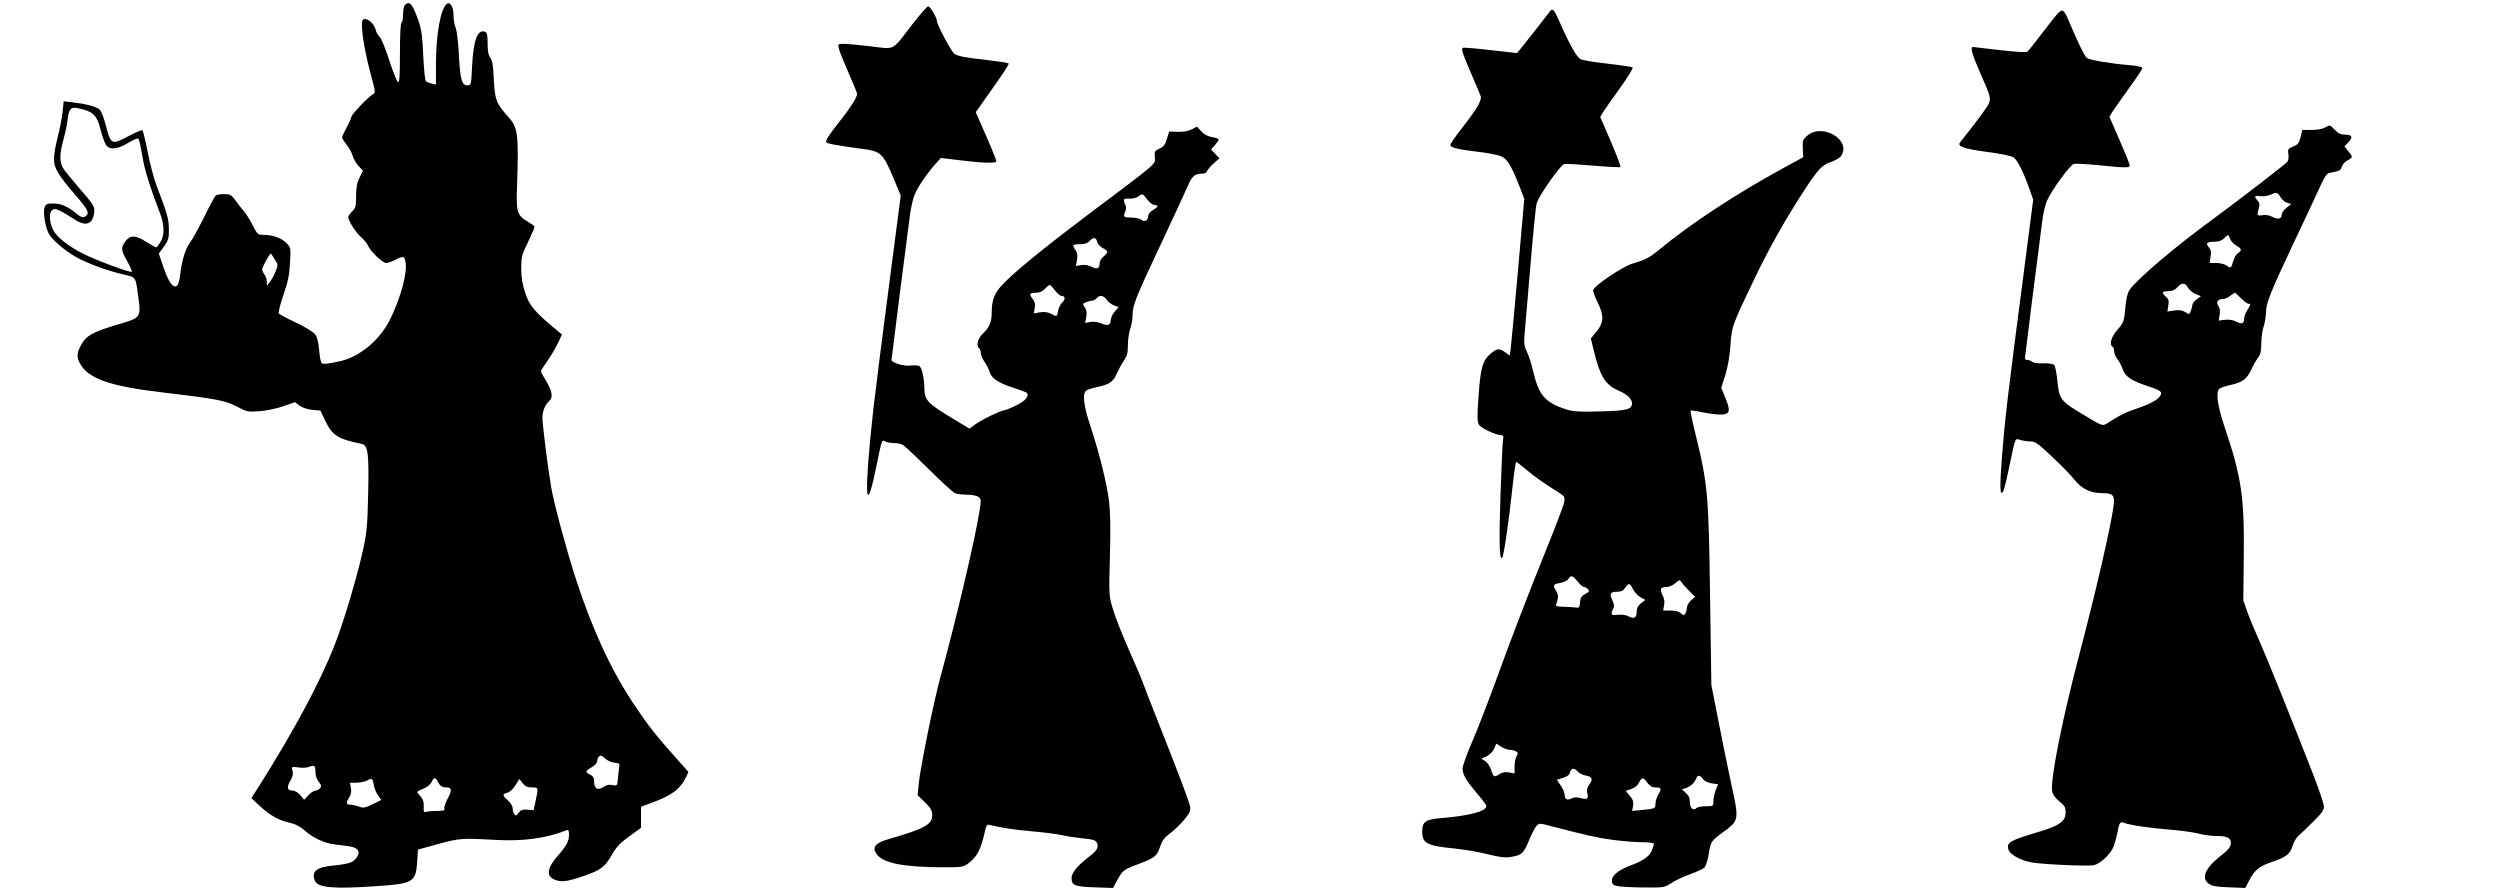 <?xml version="1.0" encoding="UTF-8" standalone="yes"?>
<svg version="1.0" xmlns="http://www.w3.org/2000/svg" width="1197pt" height="425pt" viewBox="0 0 1596 567" preserveAspectRatio="xMidYMid meet">
  <g transform="translate(0,567) scale(0.1,-0.1)" fill="#000000" stroke="none">
    <path d="M2582 5638 c-7 -7 -12 -33 -12 -59 0 -26 -4 -51 -10 -54 -6 -4 -10
-80 -10 -195 0 -147 -3 -188 -12 -185 -7 3 -32 65 -56 139 -23 73 -51 141 -62
151 -10 9 -22 30 -25 45 -8 35 -48 73 -72 68 -15 -3 -17 -12 -15 -58 5 -77 24
-177 58 -304 29 -107 29 -109 9 -120 -27 -15 -135 -128 -135 -142 0 -6 -13
-36 -30 -67 -16 -31 -30 -61 -30 -65 0 -5 13 -26 30 -47 16 -20 34 -53 39 -73
6 -19 23 -48 38 -64 l27 -28 -22 -45 c-17 -34 -22 -64 -22 -119 0 -64 -3 -75
-25 -96 -14 -13 -25 -30 -25 -37 0 -24 50 -101 83 -129 18 -15 37 -39 43 -53
16 -37 93 -111 116 -111 10 0 36 9 58 20 53 27 58 26 66 -15 12 -67 -30 -224
-97 -362 -66 -135 -197 -244 -324 -271 -78 -17 -103 -19 -114 -12 -6 3 -14 41
-17 84 -5 54 -13 85 -27 102 -11 14 -66 47 -122 74 -56 26 -105 52 -109 58 -4
6 10 60 30 119 30 86 38 128 42 205 5 97 5 97 -25 127 -32 32 -86 51 -145 51
-36 0 -39 3 -68 60 -16 32 -42 74 -58 92 -15 18 -40 50 -55 71 -25 33 -33 37
-70 37 -23 0 -47 -4 -53 -8 -6 -4 -39 -65 -74 -137 -35 -71 -76 -146 -91 -165
-29 -37 -53 -115 -64 -213 -12 -108 -59 -83 -106 57 l-29 86 33 46 c29 41 32
53 31 112 -1 66 -8 91 -79 277 -15 39 -40 132 -55 208 -15 76 -31 141 -34 145
-4 4 -45 -14 -91 -38 -106 -57 -112 -54 -143 66 -14 56 -30 95 -42 106 -22 18
-93 36 -177 45 l-51 6 -7 -69 c-4 -38 -18 -109 -31 -159 -13 -49 -24 -113 -24
-140 0 -59 24 -100 144 -239 77 -90 86 -110 54 -130 -13 -8 -25 -4 -55 20 -58
47 -98 64 -148 64 -39 0 -47 -3 -55 -25 -11 -28 4 -124 26 -166 20 -39 106
-113 177 -152 70 -39 196 -86 304 -111 81 -20 73 -7 94 -159 14 -110 9 -118
-110 -153 -186 -54 -227 -77 -261 -144 -24 -46 -25 -71 -6 -108 52 -99 187
-148 516 -187 355 -42 413 -53 486 -91 66 -34 73 -36 144 -31 43 3 108 16 152
31 l77 27 30 -22 c18 -13 50 -24 81 -27 l52 -5 31 -65 c45 -94 80 -116 234
-148 39 -8 46 -64 40 -319 -4 -197 -9 -247 -31 -350 -35 -164 -127 -475 -183
-615 -94 -240 -258 -544 -480 -897 l-52 -81 48 -45 c68 -64 122 -95 191 -111
44 -10 72 -25 102 -51 50 -46 127 -82 191 -89 26 -3 67 -9 92 -12 56 -7 75
-33 50 -70 -21 -33 -50 -43 -152 -53 -108 -11 -139 -37 -117 -96 18 -46 118
-55 401 -35 226 15 244 26 253 152 l5 81 130 36 c138 37 151 38 365 26 177
-10 320 9 456 62 10 4 14 -3 14 -25 0 -46 -13 -71 -69 -135 -71 -81 -79 -131
-25 -155 40 -19 83 -14 187 22 107 37 135 57 175 126 35 62 57 85 130 137 l62
45 0 68 0 67 63 23 c134 49 187 88 225 167 l15 32 -59 66 c-152 171 -191 220
-282 355 -151 225 -268 476 -376 805 -61 188 -142 487 -160 593 -21 123 -56
400 -56 445 0 40 19 85 44 106 25 21 19 63 -19 125 -19 32 -35 61 -35 65 0 3
19 33 43 67 23 33 53 84 67 114 l25 53 -49 41 c-127 106 -161 147 -186 226
-18 54 -25 97 -25 155 0 74 3 87 43 168 23 49 42 93 42 98 0 4 -19 19 -43 33
-69 41 -75 59 -69 226 11 336 6 375 -57 445 -75 82 -85 108 -91 235 -4 87 -9
121 -22 140 -13 17 -18 44 -18 93 0 53 -3 69 -16 74 -48 18 -74 -51 -83 -217
-6 -125 -6 -125 -31 -125 -35 0 -46 40 -54 204 -4 76 -13 149 -21 166 -7 16
-13 52 -13 79 0 50 -20 85 -41 72 -40 -25 -71 -194 -71 -386 l0 -130 -27 6
c-16 4 -32 10 -37 15 -6 5 -13 78 -17 161 -5 119 -11 167 -28 218 -40 115 -59
138 -89 108z m-2050 -669 c63 -17 86 -45 107 -132 11 -44 28 -88 38 -99 25
-27 74 -20 142 22 29 18 56 29 61 24 4 -5 15 -54 24 -109 16 -92 44 -185 110
-358 32 -82 34 -149 6 -194 -11 -18 -23 -33 -27 -33 -5 0 -33 16 -63 35 -65
42 -101 45 -129 9 -35 -44 -34 -60 5 -129 20 -36 34 -68 32 -71 -9 -8 -210 66
-303 111 -95 46 -176 109 -199 154 -24 46 -29 106 -11 125 14 14 20 14 48 2
18 -7 56 -30 86 -50 79 -54 123 -45 137 28 8 43 1 55 -97 167 -45 52 -90 108
-100 124 -24 38 -24 93 0 176 10 36 22 90 26 120 12 97 20 103 107 78z m1218
-955 c22 -34 22 -37 6 -77 -9 -23 -25 -53 -36 -67 l-20 -25 0 26 c0 14 -7 34
-15 45 -8 10 -15 25 -15 33 0 14 47 101 55 101 2 0 13 -16 25 -36z m2170
-3216 c29 -2 34 -7 31 -23 -2 -11 -5 -44 -8 -73 -5 -53 -5 -53 -34 -47 -20 5
-38 1 -54 -9 -44 -29 -65 -16 -65 40 0 16 -8 28 -25 36 -33 15 -32 22 10 47
20 11 35 28 35 39 0 10 5 23 12 30 9 9 18 7 37 -12 15 -14 41 -26 61 -28z
m-1910 -57 c0 -24 8 -48 21 -65 17 -21 19 -29 9 -41 -7 -8 -20 -15 -29 -15
-10 0 -30 -13 -45 -29 l-28 -30 -25 30 c-15 17 -34 29 -49 29 -34 0 -39 21
-14 63 15 25 19 43 14 63 -7 27 -7 27 37 22 24 -4 53 -2 64 2 38 16 45 11 45
-29z m373 -86 c3 -19 15 -49 27 -65 l21 -30 -55 -27 c-50 -24 -59 -26 -89 -15
-18 7 -43 12 -55 12 -26 0 -28 12 -6 46 11 16 15 36 11 59 l-6 35 42 0 c23 1
53 7 67 14 31 18 36 15 43 -29z m408 23 c15 -29 28 -38 56 -38 35 0 37 -18 8
-71 -15 -28 -24 -56 -21 -64 4 -12 -6 -15 -48 -15 -30 0 -61 -3 -70 -6 -13 -5
-16 1 -14 35 1 31 -5 47 -22 66 -27 29 -27 28 22 48 21 9 43 27 50 41 14 32
24 33 39 4z m602 -38 c42 0 42 1 24 -85 l-13 -60 -39 3 c-31 3 -42 -1 -57 -20
-15 -20 -19 -21 -28 -8 -5 8 -10 25 -10 37 0 13 -13 35 -30 50 -37 32 -37 41
-4 49 15 4 36 23 51 47 l26 41 21 -27 c17 -21 31 -27 59 -27z"/>
    <path d="M5821 5512 c-131 -171 -105 -157 -264 -138 -74 9 -151 16 -172 16
-36 0 -37 -1 -32 -28 3 -16 31 -85 61 -154 31 -69 56 -131 56 -137 0 -23 -34
-77 -100 -162 -86 -109 -103 -136 -96 -148 6 -9 66 -20 229 -42 118 -15 132
-28 196 -178 l50 -120 -74 -568 c-41 -312 -86 -667 -100 -788 -60 -539 -54
-722 15 -390 40 195 37 187 60 175 10 -6 35 -10 55 -10 20 0 45 -5 56 -11 11
-5 85 -75 166 -155 80 -80 157 -150 170 -155 13 -5 48 -9 77 -9 29 0 61 -6 71
-14 18 -13 18 -19 7 -90 -28 -179 -142 -666 -247 -1051 -45 -164 -132 -593
-141 -691 l-7 -74 47 -45 c37 -37 46 -53 46 -81 0 -61 -45 -86 -278 -154 -85
-24 -107 -51 -79 -93 39 -60 170 -86 423 -87 122 0 132 1 163 24 59 44 82 89
109 211 6 27 13 39 23 37 78 -19 165 -33 274 -42 72 -6 159 -17 195 -25 36 -8
98 -17 138 -21 57 -5 75 -11 83 -26 15 -29 4 -50 -51 -92 -72 -55 -110 -102
-110 -135 0 -46 20 -55 148 -59 l117 -4 27 50 c35 63 42 68 133 102 105 39
121 51 140 110 13 39 27 59 63 86 26 19 67 58 91 87 37 44 42 56 38 87 -2 19
-73 207 -156 417 -83 210 -151 384 -151 387 0 3 -36 88 -81 189 -44 100 -92
220 -105 267 -25 84 -26 88 -19 335 5 171 3 282 -5 350 -14 115 -61 306 -119
482 -46 136 -54 216 -23 231 9 5 42 15 72 21 73 16 97 33 120 87 11 24 31 61
45 81 20 30 25 50 25 99 0 34 7 81 15 104 8 23 15 62 15 86 0 64 17 107 185
464 84 179 160 343 169 365 24 57 44 75 83 75 23 0 35 5 39 18 4 9 23 31 43
49 l36 32 -27 28 -27 28 25 28 c13 15 24 32 24 36 0 5 -19 11 -41 15 -28 4
-51 17 -70 37 l-28 30 -33 -17 c-22 -12 -52 -17 -89 -16 l-55 2 -15 -47 c-11
-38 -21 -51 -47 -62 -30 -14 -33 -18 -30 -55 4 -47 30 -24 -437 -375 -301
-227 -487 -381 -549 -453 -41 -48 -56 -91 -56 -166 0 -60 -15 -94 -59 -136
-31 -30 -42 -78 -21 -91 6 -3 10 -16 10 -28 0 -12 11 -39 24 -58 14 -20 28
-48 32 -63 10 -41 58 -73 150 -102 46 -15 87 -30 90 -35 13 -22 -12 -50 -68
-78 -34 -17 -68 -31 -75 -31 -22 0 -154 -64 -191 -93 l-34 -25 -101 61 c-165
98 -187 121 -187 197 -1 65 -16 131 -31 141 -8 5 -33 7 -57 4 -41 -6 -122 18
-122 36 0 9 107 849 119 934 6 39 17 90 26 114 15 45 77 137 136 204 l34 38
125 -15 c139 -18 230 -20 230 -7 0 10 -43 113 -97 235 l-35 79 50 71 c129 181
165 236 160 241 -3 3 -60 12 -126 20 -162 19 -193 25 -220 41 -19 12 -112 187
-112 210 0 20 -43 94 -55 94 -7 0 -54 -53 -104 -118z m1503 -1117 c15 -19 36
-35 47 -35 28 0 23 -12 -11 -32 -17 -10 -30 -25 -30 -36 0 -30 -22 -43 -44
-26 -11 8 -38 14 -61 14 -51 0 -57 5 -43 36 8 17 8 31 1 47 -16 34 -11 41 27
38 19 -1 44 5 55 13 28 21 29 21 59 -19z m-320 -270 c3 -13 20 -32 36 -40 36
-19 37 -25 5 -53 -14 -12 -25 -30 -25 -39 0 -38 -15 -46 -50 -28 -22 11 -45
15 -67 12 l-35 -6 7 39 c5 28 2 46 -9 62 -24 33 -20 38 27 38 31 0 49 6 62 20
24 27 42 25 49 -5z m-270 -310 c15 -19 33 -35 41 -35 24 0 28 -21 7 -41 -12
-10 -24 -35 -28 -54 -7 -40 -6 -40 -45 -19 -22 11 -43 13 -71 9 l-39 -7 6 34
c5 25 1 40 -14 59 -24 31 -19 39 24 39 21 0 40 9 55 25 13 14 27 25 31 25 3 0
19 -16 33 -35z m329 -58 c9 -13 29 -30 46 -37 l31 -12 -25 -30 c-14 -16 -25
-41 -25 -54 0 -32 -18 -38 -62 -19 -23 9 -49 12 -69 8 l-32 -6 7 37 c5 27 3
44 -9 62 -15 23 -15 25 10 34 15 6 32 10 39 10 8 0 19 7 26 15 18 22 46 18 63
-8z"/>
    <path d="M9895 5596 c-19 -26 -165 -211 -187 -238 l-23 -27 -169 19 c-93 11
-172 17 -176 15 -12 -8 -2 -39 55 -170 29 -66 55 -128 58 -138 10 -26 -21 -79
-112 -196 -45 -57 -81 -109 -81 -117 0 -17 49 -29 180 -44 58 -7 121 -19 141
-27 41 -16 65 -54 119 -190 l32 -83 -41 -467 c-23 -258 -44 -483 -47 -501 l-5
-33 -29 21 c-38 27 -53 25 -94 -10 -51 -45 -63 -88 -76 -269 -10 -142 -9 -166
4 -186 15 -22 109 -65 142 -65 13 0 15 -7 10 -32 -3 -18 -10 -176 -16 -352
-10 -303 -7 -418 11 -399 10 11 43 236 65 445 10 93 21 168 24 168 3 0 33 -23
65 -50 57 -48 105 -82 204 -144 41 -26 43 -30 38 -63 -3 -19 -55 -157 -116
-306 -132 -330 -215 -545 -331 -864 -49 -133 -114 -301 -146 -373 -31 -73 -57
-145 -56 -160 1 -40 21 -74 91 -157 34 -39 61 -76 61 -81 0 -34 -103 -62 -289
-78 -101 -8 -121 -23 -121 -87 0 -74 31 -90 206 -107 65 -7 162 -23 214 -37
68 -17 107 -23 139 -18 76 11 88 22 122 104 17 42 39 85 49 95 17 18 21 18 77
3 238 -62 312 -79 411 -92 62 -8 147 -15 188 -15 44 0 74 -4 74 -10 0 -6 -6
-26 -14 -44 -16 -37 -55 -65 -139 -96 -77 -29 -119 -65 -115 -99 3 -23 9 -27
48 -33 25 -3 99 -7 166 -7 117 -1 122 0 165 28 24 16 78 42 119 56 41 15 83
34 92 43 10 10 22 47 28 87 13 79 16 84 90 138 105 76 105 78 55 305 -19 86
-55 265 -81 397 l-47 240 -8 545 c-9 675 -14 734 -95 1064 -19 77 -32 141 -30
144 2 2 41 -4 85 -13 44 -9 98 -15 118 -13 49 4 53 25 19 108 l-26 63 26 81
c16 53 28 119 33 191 9 123 8 121 154 426 88 184 194 373 305 544 97 151 124
181 182 200 27 9 57 26 65 38 70 100 -116 214 -215 131 -29 -25 -31 -31 -29
-82 l3 -56 -130 -71 c-302 -165 -591 -355 -788 -518 -64 -53 -91 -67 -176 -92
-61 -18 -243 -141 -248 -168 -2 -8 11 -43 27 -76 43 -85 42 -131 -5 -188 l-37
-45 21 -86 c37 -153 72 -210 152 -245 58 -25 90 -55 90 -83 0 -39 -33 -48
-206 -52 -134 -4 -171 -1 -215 13 -133 43 -174 90 -209 238 -11 48 -30 107
-41 129 -17 34 -20 53 -16 102 3 34 19 230 37 436 17 206 35 391 41 411 12 46
151 245 176 251 11 3 94 -2 186 -10 92 -8 170 -12 173 -9 4 3 -24 76 -61 163
l-68 157 18 30 c10 16 58 86 108 154 49 68 86 128 81 132 -5 4 -76 15 -157 24
-82 9 -161 22 -175 29 -26 13 -70 91 -145 261 -27 59 -35 66 -52 43z m178
-3641 c15 -19 34 -35 41 -35 8 0 19 -6 25 -14 10 -12 7 -18 -18 -30 -24 -13
-30 -23 -33 -53 -2 -32 -6 -37 -23 -34 -11 2 -46 4 -78 5 -43 1 -56 4 -52 14
16 41 16 64 1 87 -24 36 -20 44 25 51 23 4 46 15 52 25 17 27 28 24 60 -16z
m711 -58 l39 -39 -27 -24 c-14 -14 -26 -35 -26 -47 0 -12 -4 -29 -10 -37 -8
-12 -11 -12 -28 3 -12 11 -35 17 -66 17 l-47 0 6 34 c5 22 1 44 -10 65 -19 38
-13 51 25 51 16 0 41 11 57 25 26 22 29 23 38 7 6 -9 28 -34 49 -55z m-358 10
c9 -18 30 -41 47 -51 l32 -18 -28 -22 c-19 -16 -27 -31 -27 -54 0 -39 -17 -48
-54 -28 -17 8 -42 12 -67 9 -42 -6 -48 2 -29 38 8 14 7 28 -5 54 -21 42 -14
55 30 55 26 0 39 6 51 25 22 33 31 32 50 -8z m-785 -1027 c13 0 31 -5 39 -10
12 -8 13 -13 3 -30 -7 -11 -13 -40 -13 -65 l0 -46 -35 7 c-25 4 -43 1 -60 -10
-35 -23 -40 -21 -54 24 -7 23 -23 47 -37 57 l-26 17 34 15 c19 10 39 29 47 48
l14 33 32 -20 c18 -11 43 -20 56 -20z m433 -139 c10 -10 32 -22 51 -25 42 -8
47 -23 22 -58 -14 -18 -18 -34 -13 -53 10 -37 1 -45 -41 -33 -26 7 -42 6 -59
-2 -27 -15 -44 -6 -44 23 0 12 -11 39 -25 59 l-25 37 39 12 c28 8 41 19 45 35
8 29 27 31 50 5z m803 -52 c7 -9 30 -19 53 -23 l40 -6 -15 -36 c-8 -20 -15
-52 -15 -70 0 -34 0 -34 -48 -34 -26 0 -53 -5 -59 -11 -21 -21 -43 -2 -43 36
0 26 -7 43 -26 60 l-25 23 23 7 c31 10 58 35 69 63 9 25 24 22 46 -9z m-359
-19 c16 -21 31 -30 51 -30 39 0 42 -7 20 -43 -10 -18 -19 -45 -19 -60 0 -32
-3 -33 -87 -41 l-62 -6 6 33 c4 26 -1 40 -21 64 l-26 31 35 12 c22 7 41 23 50
41 19 36 26 36 53 -1z"/>
    <path d="M13138 5582 c-14 -15 -59 -73 -102 -129 -42 -55 -82 -106 -89 -112
-9 -7 -62 -4 -177 9 -91 11 -168 20 -172 20 -19 0 -4 -52 47 -167 68 -153 70
-163 51 -201 -12 -24 -92 -131 -179 -240 -22 -27 17 -41 167 -62 89 -11 158
-26 173 -35 25 -17 62 -90 103 -205 l23 -65 -66 -510 c-98 -747 -114 -889
-133 -1123 -16 -209 -14 -268 8 -229 5 10 23 82 39 160 40 191 34 177 72 166
17 -5 47 -9 65 -9 27 0 49 -15 138 -100 59 -55 122 -120 141 -145 45 -57 102
-85 175 -85 72 0 83 -13 74 -83 -17 -131 -116 -559 -221 -957 -107 -406 -184
-794 -171 -864 4 -22 20 -44 46 -65 34 -27 40 -38 40 -71 0 -55 -38 -83 -163
-121 -197 -59 -214 -69 -203 -114 8 -32 76 -71 149 -84 74 -13 366 -26 400
-17 36 9 94 61 117 105 10 20 23 63 29 94 13 70 18 80 40 72 37 -15 164 -34
291 -44 74 -6 160 -18 190 -26 30 -8 78 -15 105 -15 68 0 92 -8 99 -33 7 -30
-7 -50 -72 -101 -93 -74 -118 -139 -65 -173 20 -13 53 -19 129 -21 l102 -4 22
43 c36 71 66 96 150 124 90 30 115 50 131 106 7 22 24 50 38 62 14 12 56 52
93 89 53 52 68 73 68 96 0 15 -29 102 -64 193 -148 379 -298 751 -345 857 -28
62 -64 147 -79 190 l-27 77 3 286 c4 378 -15 503 -124 826 -45 135 -56 221
-31 240 6 6 37 16 67 23 81 18 106 37 136 99 14 30 34 66 45 79 14 19 19 41
19 91 0 36 7 84 15 106 8 22 14 62 15 88 0 61 23 119 187 467 72 151 145 308
163 348 23 51 39 74 54 77 69 13 74 16 80 40 3 13 20 32 36 40 36 19 36 22 5
60 l-24 30 25 26 c32 33 24 49 -23 49 -26 0 -42 8 -65 32 -29 31 -30 31 -58
15 -18 -11 -50 -17 -88 -17 l-60 0 -11 -46 c-10 -38 -17 -48 -48 -60 -33 -14
-35 -18 -30 -49 3 -19 0 -40 -6 -48 -13 -16 -298 -236 -483 -372 -243 -178
-474 -375 -525 -446 -14 -20 -22 -55 -28 -118 -8 -86 -10 -92 -50 -137 -40
-46 -54 -95 -31 -109 6 -3 10 -17 10 -29 0 -13 9 -35 20 -49 12 -14 27 -43 34
-64 16 -49 56 -75 162 -110 60 -19 84 -32 84 -43 0 -31 -49 -63 -145 -96 -85
-29 -117 -45 -208 -103 -20 -12 -32 -8 -132 53 -157 93 -165 103 -177 217 -5
51 -14 99 -20 106 -7 9 -31 13 -70 12 -34 -1 -64 3 -70 9 -7 7 -20 12 -30 12
-10 0 -18 5 -18 11 0 9 81 652 111 879 6 47 19 104 30 128 27 64 148 229 171
235 11 3 81 -1 156 -8 172 -18 202 -18 202 -2 0 6 -29 79 -65 161 l-65 150 18
30 c10 17 58 84 105 150 48 65 87 124 87 131 0 8 -28 14 -85 19 -121 10 -254
33 -270 46 -15 13 -54 93 -120 248 -26 61 -37 67 -67 34z m1425 -1172 c10 -16
30 -33 44 -36 l25 -7 -31 -24 c-17 -13 -31 -33 -31 -44 0 -28 -23 -33 -60 -14
-19 10 -44 15 -60 11 -36 -7 -40 -2 -27 39 8 29 7 38 -6 53 -25 27 -21 35 16
29 18 -3 46 1 62 8 44 19 49 18 68 -15z m-323 -265 c5 -14 23 -34 40 -43 35
-20 38 -32 10 -49 -10 -7 -24 -31 -30 -53 -12 -44 -16 -46 -44 -25 -11 8 -39
15 -63 15 l-43 0 6 40 c5 31 3 45 -11 60 -23 26 -13 35 36 36 27 0 47 7 62 22
27 27 25 27 37 -3z m-269 -312 c8 -14 30 -33 49 -41 l34 -14 -27 -20 c-15 -11
-27 -26 -27 -33 0 -8 -4 -25 -10 -40 -9 -25 -10 -25 -35 -9 -19 12 -37 15 -70
11 l-45 -7 6 38 c5 30 2 41 -15 56 -30 27 -26 36 14 36 25 0 43 7 58 24 29 32
51 32 68 -1z m339 -68 c19 -19 40 -35 47 -35 17 0 17 -4 -7 -42 -11 -18 -20
-43 -20 -55 0 -31 -15 -36 -51 -17 -21 11 -46 14 -72 11 l-39 -5 6 37 c4 25 1
44 -8 57 -18 23 -4 44 29 44 13 0 33 9 46 20 13 10 26 19 30 20 3 0 20 -16 39
-35z"/>
  </g>
</svg>